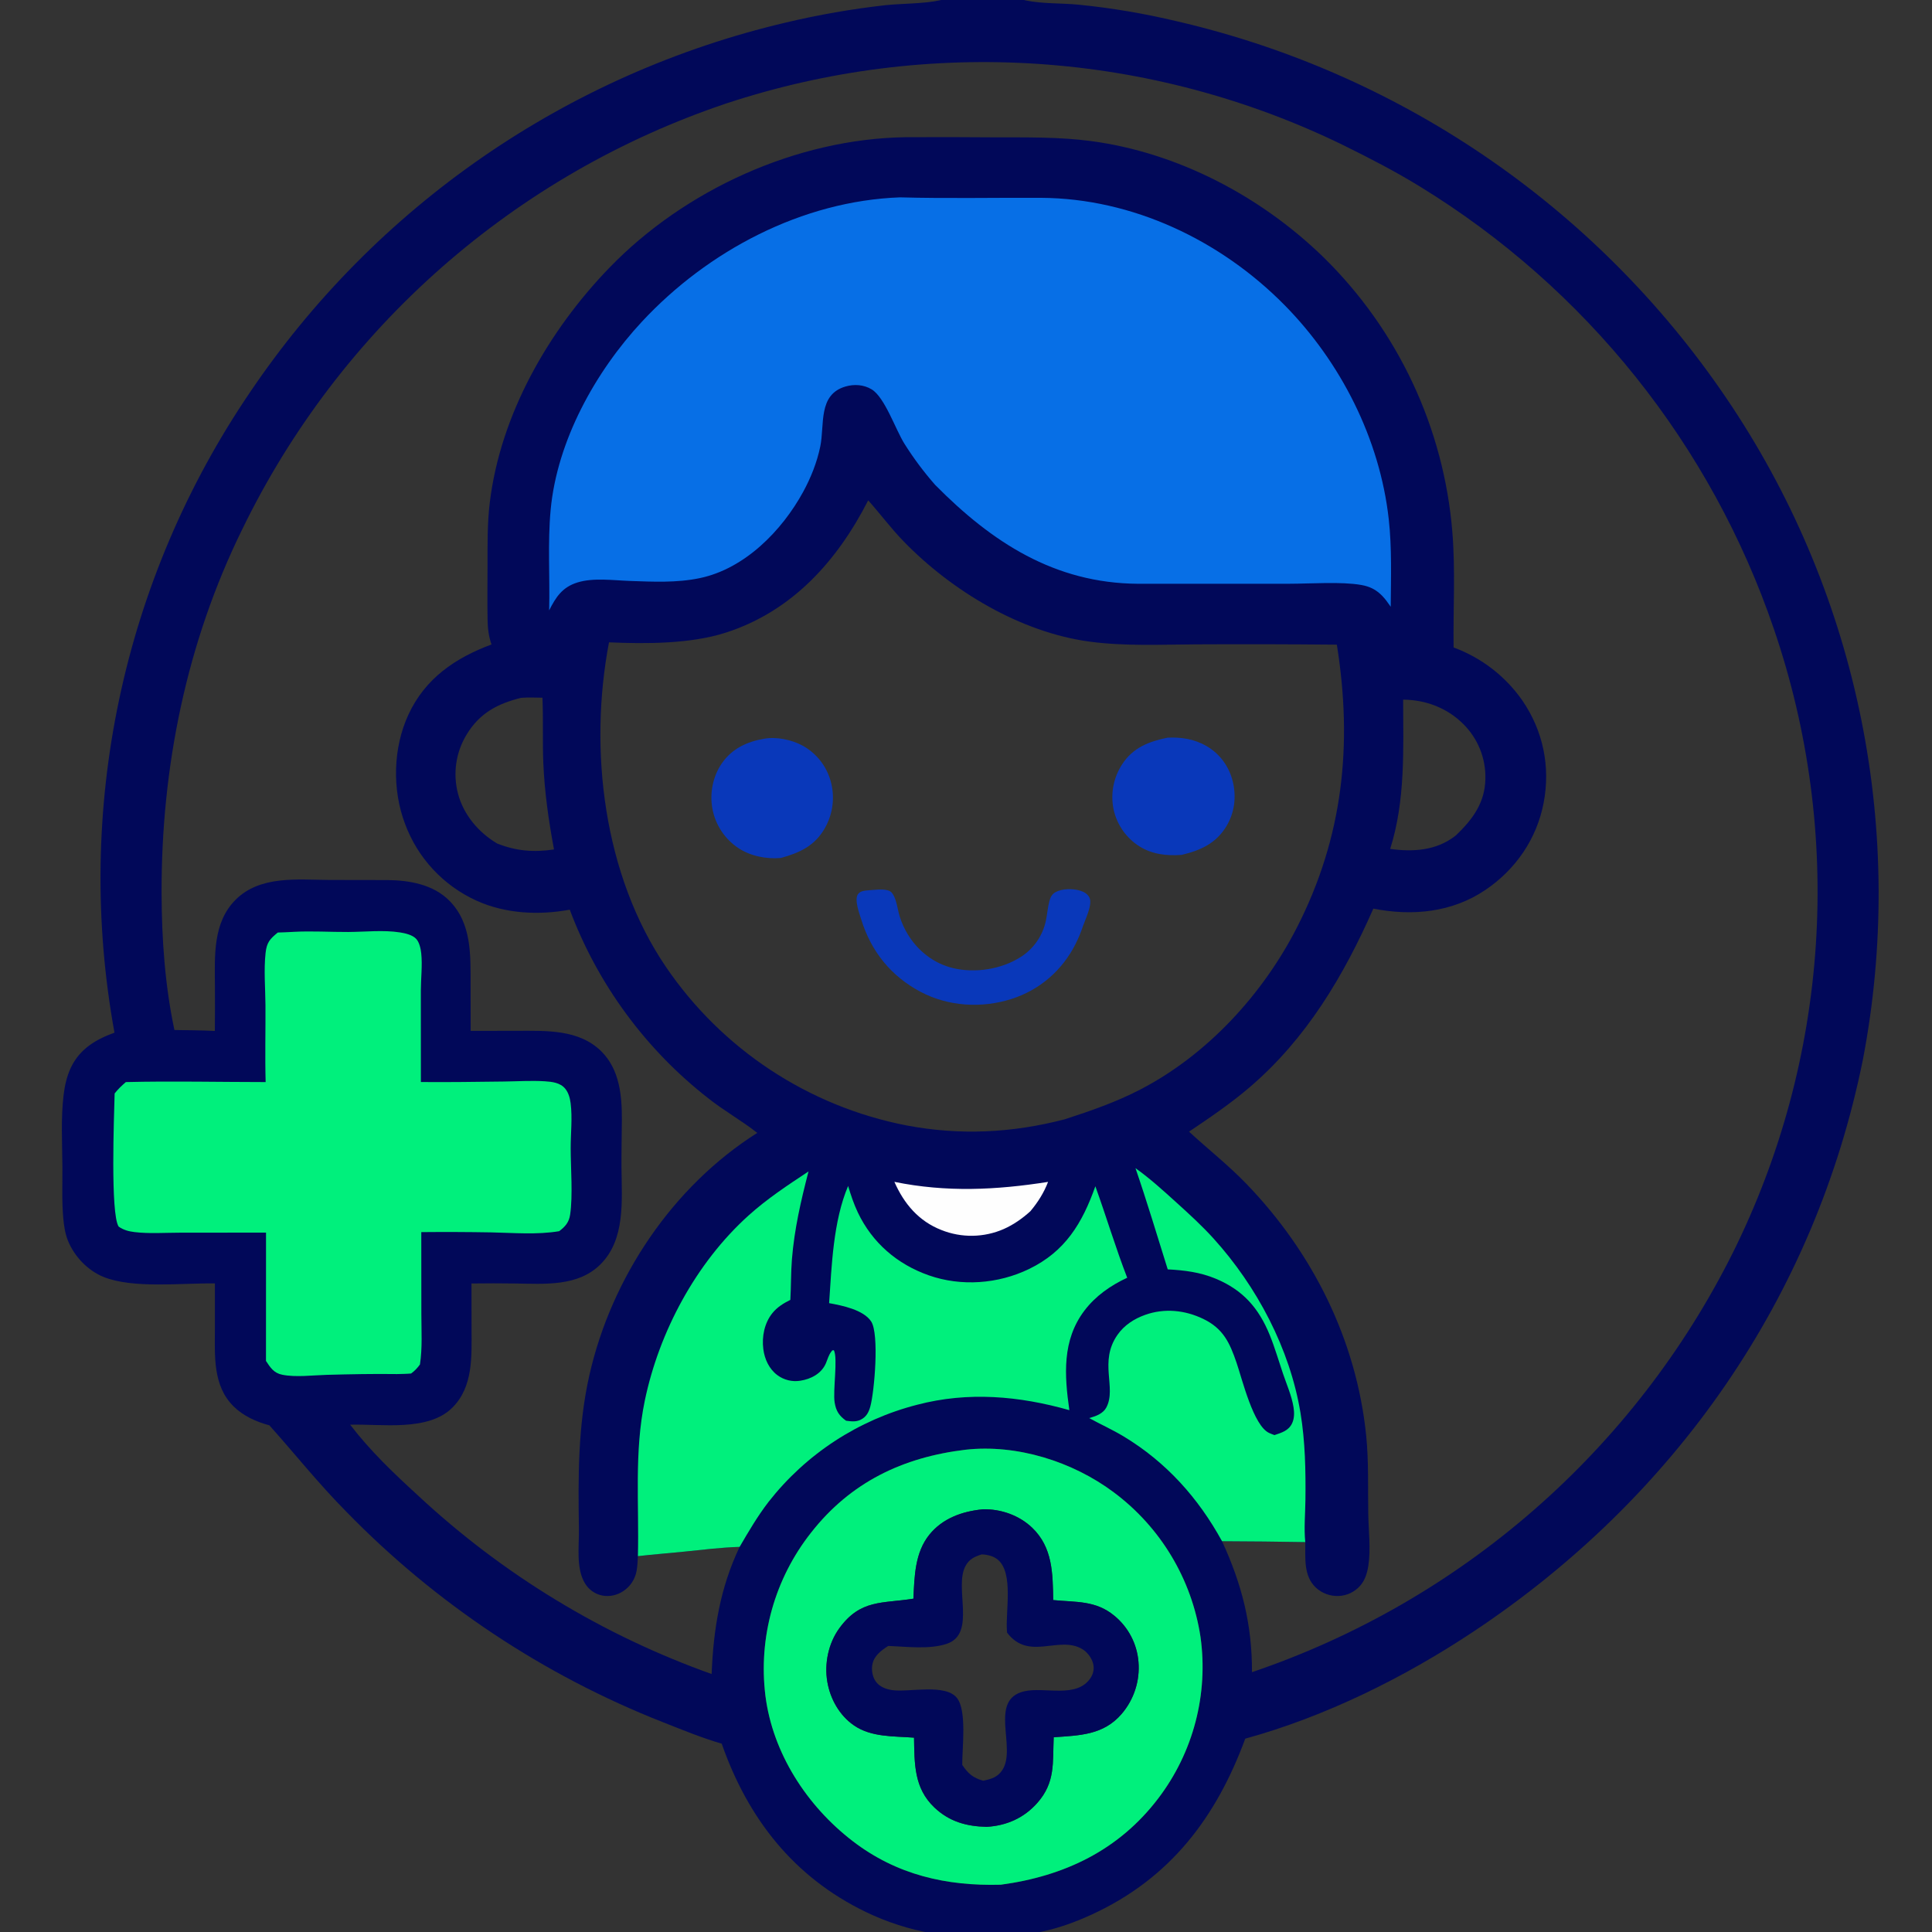 <svg xmlns="http://www.w3.org/2000/svg" xmlns:xlink="http://www.w3.org/1999/xlink" width="50" height="50"><rect width="100%" height="100%" fill="#333333" stroke="none"/><path fill="#010859" transform="scale(0.049 0.049)" d="M0 0L497.137 0L540.838 0L1024 0L1024 1024L530.366 1024L509.799 1024L0 1024L0 0ZM92.13 544.008C99.237 544.139 106.378 544.14 113.476 544.509Q113.593 532.535 113.514 520.56C113.423 504.803 112.365 487.287 124.437 475.212C137.386 462.259 157.207 464.648 173.947 464.763L204.51 464.813C216.177 464.92 228.781 467.086 237.324 475.706C249.215 487.704 248.518 504.402 248.549 520.064L248.581 544.472L273.002 544.433C288.445 544.426 305.825 543.549 317.661 555.346C327.262 564.914 328.534 578.772 328.445 591.628C328.386 600.059 328.182 608.473 328.248 616.907C328.382 634.093 330.426 654.718 316.973 667.95C305.115 679.614 287.491 678.098 272.209 677.893Q260.616 677.727 249.023 677.887L249.051 702.048C249.079 716.483 249.987 732.39 238.953 743.436C226.199 756.204 201.556 752.001 184.943 752.468C195.521 766.302 208.007 778.193 220.832 789.911Q225.009 793.803 229.284 797.587Q233.56 801.371 237.93 805.045Q242.3 808.719 246.762 812.28Q251.224 815.841 255.776 819.288Q260.327 822.734 264.965 826.064Q269.603 829.394 274.324 832.604Q279.045 835.814 283.847 838.903Q288.648 841.992 293.526 844.958Q298.405 847.924 303.357 850.764Q308.31 853.605 313.333 856.318Q318.356 859.032 323.447 861.616Q328.538 864.201 333.692 866.655Q338.847 869.109 344.063 871.431Q349.279 873.753 354.552 875.942Q359.825 878.13 365.152 880.184Q370.479 882.237 375.857 884.154C376.793 860.473 380.353 838.598 390.642 817.001C380.804 817.297 370.998 818.524 361.212 819.53C353.123 820.361 344.997 820.961 336.922 821.895C336.771 824.461 336.675 827.087 336.237 829.622Q336.095 830.431 335.872 831.222Q335.649 832.012 335.348 832.776Q335.046 833.541 334.669 834.27Q334.292 835 333.843 835.688Q333.395 836.376 332.879 837.015Q332.363 837.655 331.785 838.239Q331.207 838.823 330.574 839.345Q329.94 839.868 329.257 840.324C325.984 842.532 321.927 843.467 318.037 842.685Q317.344 842.546 316.668 842.336Q315.993 842.126 315.343 841.847Q314.692 841.569 314.074 841.226Q313.456 840.882 312.877 840.477Q312.297 840.071 311.762 839.609Q311.227 839.146 310.743 838.63Q310.259 838.115 309.83 837.553Q309.401 836.99 309.032 836.387C304.115 828.478 305.902 816.481 305.763 807.571C305.332 780.089 305.208 753.211 311.299 726.264C322.919 674.851 355.266 626.608 399.966 598.348C391.65 591.801 382.305 586.62 373.992 580.003Q370.912 577.597 367.917 575.087Q364.922 572.577 362.014 569.966Q359.107 567.355 356.29 564.646Q353.474 561.936 350.753 559.132Q348.031 556.328 345.407 553.432Q342.783 550.535 340.26 547.551Q337.737 544.567 335.318 541.497Q332.899 538.428 330.587 535.278Q328.274 532.128 326.071 528.9Q323.868 525.672 321.778 522.371Q319.687 519.069 317.71 515.698Q315.734 512.327 313.874 508.89Q312.014 505.453 310.273 501.954Q308.533 498.455 306.913 494.898Q305.293 491.342 303.797 487.732Q302.3 484.122 300.928 480.463C284.584 483.455 267.119 482.644 251.802 475.753Q250.177 475.02 248.59 474.206Q247.003 473.393 245.458 472.502Q243.914 471.612 242.415 470.645Q240.917 469.679 239.468 468.64Q238.019 467.601 236.623 466.491Q235.228 465.381 233.889 464.203Q232.55 463.026 231.271 461.783Q229.992 460.541 228.776 459.237Q227.56 457.932 226.411 456.569Q225.261 455.206 224.18 453.788Q223.1 452.37 222.091 450.9Q221.082 449.43 220.147 447.911Q219.212 446.393 218.353 444.83Q217.494 443.268 216.714 441.664Q215.934 440.061 215.234 438.421Q214.535 436.781 213.917 435.108C207.06 416.988 207.564 395.047 215.723 377.42C224.57 358.305 240.426 347.517 259.61 340.375C258.02 335.971 257.594 331.688 257.516 327.037C257.354 317.523 257.489 307.982 257.498 298.465C257.508 287.441 257.347 276.52 258.669 265.55C264.282 218.971 289.589 174.804 321.809 141.455C361.641 100.229 420.698 73.339 478.115 72.472Q501.731 72.342 525.347 72.543C542.266 72.584 559.321 72.276 576.132 74.495C622.081 80.56 666.008 103.735 699.05 135.895Q700.875 137.684 702.659 139.514Q704.444 141.344 706.188 143.213Q707.931 145.082 709.632 146.989Q711.333 148.897 712.992 150.841Q714.65 152.786 716.265 154.768Q717.88 156.749 719.45 158.766Q721.02 160.782 722.545 162.834Q724.069 164.885 725.548 166.969Q727.027 169.054 728.459 171.171Q729.891 173.288 731.275 175.437Q732.659 177.585 733.995 179.764Q735.332 181.943 736.619 184.151Q737.906 186.359 739.144 188.595Q740.382 190.831 741.569 193.094Q742.757 195.358 743.894 197.647Q745.031 199.936 746.117 202.25Q747.202 204.564 748.236 206.901Q749.27 209.238 750.251 211.598Q751.233 213.958 752.162 216.339Q753.09 218.721 753.966 221.122Q754.841 223.523 755.663 225.943Q756.484 228.364 757.252 230.801Q758.02 233.239 758.733 235.694Q759.446 238.148 760.104 240.618Q760.762 243.087 761.365 245.571Q761.968 248.055 762.516 250.551Q763.063 253.048 763.555 255.556Q764.047 258.064 764.483 260.583Q764.918 263.101 765.298 265.629Q765.678 268.156 766.001 270.692Q766.324 273.227 766.591 275.769Q766.857 278.311 767.067 280.858C768.738 301.059 767.458 321.684 767.731 341.962Q769.098 342.464 770.445 343.018Q771.792 343.573 773.117 344.178Q774.442 344.783 775.743 345.438Q777.044 346.093 778.319 346.797Q779.594 347.501 780.841 348.253Q782.088 349.005 783.306 349.805Q784.523 350.604 785.709 351.449Q786.896 352.294 788.049 353.184Q789.202 354.073 790.321 355.006Q791.439 355.939 792.521 356.914Q793.603 357.889 794.648 358.904Q795.692 359.919 796.697 360.974Q797.701 362.028 798.665 363.12Q799.629 364.212 800.551 365.34Q801.472 366.468 802.35 367.63Q803.228 368.792 804.061 369.987C815.041 386.031 818.941 404.929 815.292 424.022C811.652 443.071 800.515 459.248 784.496 470.062C766.858 481.969 745.865 483.951 725.35 479.9C709.655 515.468 690.03 548.528 660.172 574.121C650.033 582.811 639.062 590.255 628.001 597.694C638.055 606.966 648.775 615.393 658.3 625.259C693.336 661.549 716.435 707.788 721.554 758.153C722.974 772.126 722.402 785.962 722.67 799.962C722.836 808.69 724.025 818.225 722.725 826.829C722.149 830.643 721.036 834.448 718.474 837.427Q717.938 838.047 717.341 838.609Q716.744 839.17 716.093 839.668Q715.442 840.166 714.743 840.594Q714.044 841.022 713.305 841.377Q712.566 841.731 711.794 842.008Q711.023 842.285 710.227 842.482Q709.431 842.678 708.62 842.792Q707.808 842.906 706.989 842.936Q706.17 842.97 705.351 842.923Q704.532 842.876 703.722 842.749Q702.911 842.622 702.118 842.415Q701.324 842.209 700.554 841.926Q699.785 841.643 699.047 841.285Q698.308 840.928 697.609 840.499Q696.91 840.071 696.256 839.576Q695.602 839.081 695 838.524C688.331 832.258 689.528 822.765 689.398 814.47Q667.415 814.097 645.43 814.017C655.911 836.717 661.352 858.083 661.245 883.175Q666.362 881.44 671.435 879.581Q676.508 877.721 681.534 875.739Q686.56 873.756 691.536 871.651Q696.512 869.547 701.435 867.321Q706.359 865.096 711.226 862.751Q716.094 860.406 720.903 857.943Q725.712 855.481 730.459 852.901Q735.207 850.322 739.89 847.627Q744.573 844.932 749.189 842.124Q753.805 839.316 758.351 836.397Q762.897 833.477 767.37 830.447Q771.844 827.417 776.242 824.279Q780.64 821.141 784.961 817.897Q789.281 814.652 793.521 811.303Q797.761 807.954 801.918 804.503Q806.074 801.052 810.146 797.5Q814.217 793.948 818.201 790.298Q822.185 786.648 826.078 782.902Q829.972 779.156 833.772 775.316Q837.573 771.476 841.279 767.545Q844.985 763.613 848.594 759.593Q852.203 755.572 855.713 751.464Q859.223 747.356 862.632 743.164Q866.04 738.972 869.346 734.698Q872.651 730.424 875.851 726.071Q879.051 721.718 882.144 717.288Q885.237 712.858 888.221 708.353Q891.205 703.849 894.078 699.273Q896.951 694.698 899.711 690.053Q902.472 685.409 905.118 680.698Q907.765 675.988 910.296 671.214Q912.827 666.441 915.24 661.607Q917.595 656.864 919.833 652.064Q922.07 647.265 924.188 642.411Q926.306 637.557 928.304 632.653Q930.301 627.749 932.177 622.797Q934.053 617.844 935.806 612.847Q937.558 607.85 939.187 602.811Q940.816 597.773 942.32 592.695Q943.824 587.618 945.202 582.504Q946.58 577.391 947.832 572.246Q949.083 567.1 950.207 561.925Q951.331 556.75 952.326 551.549Q953.322 546.348 954.189 541.124Q955.056 535.9 955.793 530.656Q956.531 525.412 957.139 520.151Q957.746 514.891 958.224 509.617Q958.702 504.343 959.049 499.059Q959.396 493.774 959.613 488.483Q959.829 483.192 959.915 477.897Q960.001 472.602 959.956 467.307Q959.911 462.012 959.735 456.719Q959.56 451.426 959.253 446.14Q958.947 440.853 958.51 435.575Q958.073 430.298 957.505 425.033Q956.938 419.768 956.241 414.518Q955.544 409.269 954.717 404.038Q953.891 398.807 952.935 393.599Q951.98 388.39 950.896 383.207Q949.812 378.023 948.601 372.868Q947.389 367.713 946.05 362.589Q944.712 357.466 943.247 352.377Q941.782 347.288 940.192 342.237Q938.602 337.185 936.888 332.175Q935.349 327.659 933.712 323.178Q932.075 318.696 930.342 314.251Q928.609 309.806 926.78 305.4Q924.951 300.994 923.027 296.628Q921.103 292.262 919.085 287.939Q917.067 283.616 914.956 279.338Q912.845 275.059 910.642 270.827Q908.439 266.596 906.145 262.413Q903.85 258.23 901.466 254.097Q899.082 249.965 896.609 245.885Q894.136 241.805 891.575 237.78Q889.014 233.754 886.367 229.785Q883.719 225.816 880.987 221.906Q878.254 217.995 875.438 214.144Q872.621 210.293 869.722 206.504Q866.822 202.716 863.842 198.99Q860.861 195.265 857.801 191.605Q854.74 187.945 851.601 184.353Q848.462 180.76 845.246 177.236Q842.03 173.712 838.738 170.258Q835.447 166.805 832.081 163.423Q828.716 160.042 825.278 156.734Q821.84 153.426 818.331 150.193Q814.822 146.961 811.245 143.805Q807.667 140.649 804.021 137.571Q800.376 134.493 796.665 131.495Q792.954 128.496 789.179 125.579Q785.404 122.662 781.566 119.827Q777.729 116.992 773.831 114.241Q769.933 111.49 765.977 108.824Q762.02 106.158 758.007 103.578Q753.994 100.998 749.926 98.506C736.765 90.403 723.048 83.366 709.198 76.537Q704.5 74.249 699.749 72.075Q694.997 69.901 690.194 67.842Q685.392 65.784 680.541 63.841Q675.69 61.899 670.794 60.074Q665.897 58.249 660.958 56.543Q656.019 54.837 651.041 53.25Q646.062 51.664 641.047 50.198Q636.031 48.732 630.982 47.387Q625.933 46.042 620.853 44.819Q615.772 43.597 610.664 42.497Q605.556 41.397 600.422 40.421Q595.289 39.445 590.134 38.593Q584.979 37.74 579.804 37.013Q574.63 36.285 569.439 35.682Q564.249 35.08 559.045 34.603Q553.842 34.125 548.628 33.773Q543.415 33.422 538.195 33.196Q532.974 32.97 527.75 32.87Q522.526 32.77 517.3 32.796Q512.075 32.822 506.852 32.974Q501.629 33.126 496.411 33.404Q491.193 33.682 485.983 34.086Q480.774 34.489 475.575 35.018Q470.377 35.547 465.193 36.202Q460.008 36.856 454.841 37.635Q449.675 38.414 444.528 39.318Q439.381 40.221 434.258 41.249Q429.135 42.276 424.038 43.427Q418.941 44.577 413.873 45.85Q408.805 47.124 403.769 48.519Q398.734 49.914 393.733 51.43Q388.733 52.946 383.77 54.582Q378.589 56.32 373.454 58.186Q368.318 60.052 363.23 62.045Q358.142 64.038 353.106 66.157Q348.069 68.275 343.086 70.519Q338.104 72.762 333.178 75.129Q328.253 77.495 323.388 79.983Q318.523 82.471 313.721 85.079Q308.92 87.687 304.184 90.414Q299.449 93.14 294.783 95.984Q290.117 98.827 285.522 101.786Q280.928 104.744 276.409 107.816Q271.89 110.887 267.448 114.07Q263.007 117.253 258.646 120.545Q254.285 123.838 250.007 127.237Q245.729 130.637 241.537 134.142Q237.345 137.647 233.241 141.255Q229.137 144.863 225.124 148.571Q221.111 152.28 217.192 156.087Q213.272 159.895 209.448 163.798Q205.625 167.702 201.899 171.699Q198.173 175.696 194.548 179.785Q190.923 183.874 187.401 188.051Q183.878 192.228 180.461 196.492Q177.043 200.756 173.733 205.103Q170.422 209.45 167.22 213.878Q164.019 218.306 160.928 222.813Q157.838 227.319 154.86 231.9Q151.882 236.482 149.019 241.136Q146.156 245.791 143.41 250.514Q140.663 255.238 138.035 260.029Q135.407 264.82 132.898 269.674Q130.39 274.529 128.003 279.444C98.49 339.363 85.102 405.46 85.342 472.027C85.428 495.941 87.119 520.578 92.13 544.008ZM0 0L0 1024L509.799 1024C504.271 1022.17 498.143 1022.09 492.411 1021.12Q487.855 1020.33 483.364 1019.22Q478.874 1018.12 474.472 1016.7Q470.069 1015.29 465.776 1013.57Q461.482 1011.85 457.319 1009.84C419.153 991.44 394.955 960.329 381.183 920.937C370.736 917.931 360.159 913.541 350.042 909.568Q344.163 907.253 338.347 904.784Q332.531 902.315 326.782 899.692Q321.034 897.07 315.357 894.296Q309.68 891.522 304.078 888.599Q298.476 885.676 292.954 882.606Q287.432 879.536 281.992 876.321Q276.553 873.105 271.201 869.747Q265.849 866.389 260.587 862.891Q255.326 859.392 250.159 855.755Q244.992 852.119 239.923 848.347Q234.854 844.574 229.887 840.669Q224.92 836.765 220.057 832.73Q215.195 828.694 210.442 824.532Q205.688 820.37 201.046 816.083Q196.404 811.796 191.877 807.388Q187.351 802.98 182.942 798.454C168.498 783.895 155.912 768.062 142.287 752.809C135.323 750.909 128.55 747.919 123.354 742.781C112.318 731.868 113.471 716.062 113.509 701.777L113.512 677.864C96.424 677.551 70.465 680.771 54.774 674.456C46.316 671.053 39.158 663.538 35.816 655.096C34.351 651.394 33.767 647.267 33.412 643.324C32.599 634.292 33.026 625.162 32.959 616.101C32.865 603.602 32.096 590.802 33.586 578.372C34.172 573.48 35.283 568.432 37.4 563.956C42.099 554.025 50.511 549.026 60.463 545.411Q59.471 539.964 58.611 534.494Q57.752 529.024 57.026 523.535Q56.299 518.046 55.706 512.541Q55.114 507.036 54.654 501.518Q54.195 496 53.87 490.473Q53.545 484.946 53.355 479.412Q53.164 473.879 53.107 468.342Q53.051 462.806 53.129 457.269Q53.207 451.733 53.419 446.2Q53.632 440.667 53.979 435.141Q54.325 429.615 54.806 424.099Q55.287 418.583 55.901 413.081Q56.515 407.578 57.263 402.092Q58.011 396.606 58.892 391.139Q59.773 385.673 60.786 380.23Q61.799 374.786 62.944 369.369Q64.089 363.952 65.365 358.564Q66.641 353.176 68.048 347.821Q69.455 342.466 70.991 337.147Q72.527 331.827 74.192 326.546Q75.857 321.266 77.649 316.027Q79.442 310.788 81.361 305.595Q83.28 300.401 85.325 295.256Q87.37 290.11 89.539 285.016Q91.708 279.922 94 274.881Q96.292 269.841 98.705 264.858Q101.119 259.875 103.653 254.952Q106.187 250.029 108.84 245.169Q111.492 240.309 114.262 235.515Q117.032 230.72 119.918 225.995Q122.803 221.269 125.802 216.615Q128.802 211.961 131.913 207.381Q134.989 202.817 138.17 198.326Q141.352 193.834 144.638 189.419Q147.923 185.003 151.311 180.665Q154.699 176.327 158.187 172.07Q161.675 167.812 165.262 163.637Q168.848 159.462 172.531 155.372Q176.215 151.282 179.992 147.279Q183.77 143.276 187.64 139.363Q191.51 135.449 195.47 131.627Q199.43 127.805 203.479 124.076Q207.527 120.347 211.662 116.714Q215.796 113.081 220.014 109.545Q224.232 106.01 228.532 102.573Q232.831 99.137 237.21 95.802Q241.589 92.467 246.044 89.236Q250.499 86.004 255.029 82.877Q259.558 79.75 264.159 76.73Q268.761 73.71 273.431 70.797Q278.102 67.885 282.839 65.083Q287.576 62.281 292.378 59.59Q297.179 56.899 302.042 54.321Q306.905 51.743 311.826 49.28Q316.748 46.816 321.726 44.468Q326.704 42.12 331.735 39.888Q336.767 37.657 341.849 35.544Q346.931 33.431 352.061 31.436Q357.191 29.442 362.366 27.569Q367.541 25.695 372.759 23.943Q377.977 22.19 383.234 20.56Q388.491 18.93 393.784 17.423Q399.078 15.916 404.405 14.534Q409.733 13.151 415.091 11.893Q440.976 5.752 467.411 2.768C476.819 1.767 486.908 2.09 496.15 0.21L497.137 0L0 0ZM540.838 0C541.17 0.079 541.5 0.164 541.832 0.238C549.8 2.01 561.008 1.624 569.449 2.454C587.234 4.204 604.439 7.158 621.829 11.292Q627.395 12.583 632.928 14.005Q638.462 15.427 643.96 16.98Q649.458 18.533 654.918 20.216Q660.378 21.899 665.797 23.711Q671.215 25.523 676.589 27.463Q681.963 29.403 687.289 31.469Q692.616 33.536 697.892 35.729Q703.168 37.921 708.39 40.238Q713.613 42.556 718.779 44.996Q723.945 47.436 729.051 49.998Q734.158 52.56 739.203 55.242Q744.247 57.925 749.227 60.726Q754.206 63.528 759.118 66.446Q764.029 69.365 768.87 72.399Q773.712 75.433 778.479 78.582Q783.247 81.73 787.939 84.99Q792.631 88.25 797.244 91.621Q801.857 94.992 806.389 98.471Q810.921 101.95 815.369 105.536Q819.817 109.121 824.179 112.812Q828.541 116.502 832.814 120.294Q837.087 124.087 841.269 127.98Q845.451 131.872 849.539 135.863Q853.628 139.854 857.62 143.941Q861.613 148.027 865.508 152.208Q869.402 156.388 873.197 160.659Q876.991 164.931 880.683 169.291Q884.375 173.651 887.963 178.098Q891.551 182.544 895.032 187.074Q898.513 191.605 901.886 196.216Q905.259 200.828 908.521 205.518Q911.784 210.209 914.934 214.975Q918.037 219.669 921.025 224.436Q924.013 229.203 926.886 234.042Q929.758 238.88 932.513 243.785Q935.268 248.691 937.903 253.662Q940.539 258.633 943.054 263.667Q945.569 268.7 947.961 273.792Q950.354 278.885 952.623 284.033Q954.892 289.182 957.036 294.384Q959.18 299.586 961.198 304.838Q963.216 310.09 965.107 315.389Q966.998 320.689 968.76 326.032Q970.522 331.375 972.155 336.76Q973.788 342.144 975.29 347.566Q976.792 352.989 978.163 358.446Q979.534 363.902 980.773 369.391Q982.012 374.879 983.118 380.396Q984.224 385.913 985.197 391.454Q986.17 396.996 987.008 402.56Q987.847 408.123 988.551 413.706Q989.255 419.288 989.824 424.885Q990.394 430.483 990.828 436.093Q991.262 441.703 991.56 447.321Q991.858 452.94 992.021 458.564Q992.184 464.188 992.211 469.814Q992.238 475.441 992.129 481.066Q992.02 486.692 991.776 492.313Q991.531 497.934 991.151 503.548Q990.771 509.161 990.255 514.764Q989.74 520.367 989.089 525.956Q988.439 531.544 987.654 537.116Q986.868 542.687 985.949 548.238Q985.029 553.789 983.976 559.316C958.717 685.11 884.776 790.946 778.222 861.749C741.744 885.988 700.046 906.649 657.698 918.291C642.348 959.907 618.136 991.979 576.978 1011.02C568.56 1014.92 559.404 1018.31 550.327 1020.2C543.683 1021.59 536.907 1022.14 530.366 1024L1024 1024L1024 0L540.838 0ZM458.546 264.259C442.245 296.21 418.451 322.814 383.363 334.124C364.781 340.114 341.152 340.12 321.654 339.254C310.836 395.994 318.74 462.071 351.646 510.572Q353.018 512.591 354.438 514.576Q355.859 516.561 357.328 518.511Q358.797 520.46 360.313 522.373Q361.829 524.286 363.391 526.162Q364.953 528.038 366.561 529.874Q368.168 531.711 369.821 533.508Q371.473 535.305 373.168 537.061Q374.863 538.817 376.601 540.532Q378.339 542.246 380.118 543.917Q381.898 545.588 383.717 547.215Q385.537 548.842 387.395 550.425Q389.254 552.007 391.151 553.543Q393.048 555.08 394.982 556.569Q396.915 558.059 398.885 559.5Q400.855 560.942 402.859 562.336Q404.863 563.729 406.901 565.073Q408.939 566.417 411.009 567.71Q413.079 569.004 415.18 570.247Q417.281 571.489 419.411 572.68Q421.542 573.871 423.701 575.01Q425.86 576.149 428.047 577.234Q430.233 578.32 432.445 579.351Q434.658 580.383 436.894 581.361Q439.131 582.338 441.391 583.26Q443.651 584.183 445.933 585.05Q448.215 585.917 450.517 586.728Q452.819 587.539 455.141 588.293Q457.462 589.048 459.802 589.745Q462.141 590.443 464.496 591.083Q466.852 591.723 469.222 592.305Q471.593 592.888 473.977 593.412Q476.361 593.936 478.757 594.402C507.15 599.762 534.359 598.422 562.243 591.201C575.991 586.771 589.471 582.084 602.32 575.417C637.689 557.065 666.97 525.133 684.996 489.855C709.431 442.035 714.498 393.116 706.072 340.488Q668.963 340.131 631.854 340.323C613.11 340.419 594.111 341.381 575.48 338.879C539.009 333.981 502.726 312.124 477.333 286.004C470.632 279.112 464.924 271.421 458.546 264.259ZM509.964 765.688C476.81 769.669 449.211 782.852 428.316 809.565Q427.429 810.689 426.57 811.835Q425.711 812.98 424.88 814.147Q424.05 815.314 423.249 816.5Q422.447 817.687 421.675 818.893Q420.903 820.099 420.162 821.324Q419.42 822.549 418.708 823.792Q417.997 825.034 417.316 826.294Q416.636 827.554 415.987 828.831Q415.338 830.107 414.72 831.399Q414.103 832.691 413.518 833.998Q412.932 835.305 412.379 836.626Q411.826 837.947 411.306 839.281Q410.786 840.615 410.299 841.961Q409.812 843.308 409.359 844.666Q408.905 846.024 408.485 847.393Q408.065 848.762 407.679 850.141Q407.293 851.52 406.942 852.908Q406.59 854.297 406.272 855.693Q405.955 857.089 405.672 858.493Q405.389 859.897 405.141 861.307Q404.893 862.717 404.68 864.133Q404.467 865.549 404.289 866.97Q404.11 868.391 403.967 869.816Q403.824 871.241 403.717 872.668Q403.609 874.096 403.536 875.526Q403.464 876.957 403.427 878.388Q403.39 879.82 403.388 881.251Q403.386 882.683 403.42 884.115Q403.453 885.547 403.522 886.977Q403.591 888.407 403.695 889.835Q403.799 891.263 403.939 892.689Q404.078 894.114 404.253 895.535C408.1 926.046 426.223 953.853 450.361 972.402C473.575 990.24 499.828 996.223 528.619 995.429C562.16 990.906 590.962 977.21 611.773 949.795Q612.628 948.67 613.455 947.525Q614.282 946.379 615.081 945.214Q615.88 944.048 616.65 942.864Q617.419 941.679 618.16 940.475Q618.9 939.272 619.61 938.051Q620.321 936.829 621.001 935.591Q621.681 934.352 622.33 933.098Q622.979 931.843 623.598 930.572Q624.216 929.302 624.803 928.017Q625.39 926.731 625.944 925.432Q626.499 924.133 627.022 922.82Q627.545 921.507 628.035 920.182Q628.525 918.857 628.983 917.52Q629.44 916.183 629.864 914.836Q630.289 913.488 630.68 912.13Q631.071 910.773 631.428 909.406Q631.785 908.039 632.109 906.663Q632.432 905.288 632.722 903.905Q633.012 902.522 633.267 901.133Q633.523 899.743 633.744 898.348Q633.965 896.952 634.152 895.552Q634.338 894.151 634.49 892.747Q634.642 891.342 634.76 889.934Q634.877 888.526 634.96 887.115Q635.043 885.705 635.091 884.293Q635.138 882.881 635.152 881.468Q635.165 880.055 635.143 878.642Q635.121 877.23 635.065 875.818Q635.008 874.406 634.917 872.996Q634.826 871.586 634.7 870.179Q634.574 868.772 634.413 867.368Q634.252 865.964 634.057 864.565Q633.843 863.152 633.595 861.746Q633.347 860.339 633.065 858.938Q632.783 857.538 632.466 856.145Q632.15 854.752 631.799 853.367Q631.449 851.982 631.065 850.606Q630.681 849.229 630.264 847.863Q629.846 846.497 629.396 845.141Q628.945 843.786 628.461 842.441Q627.978 841.097 627.461 839.765Q626.945 838.433 626.396 837.114Q625.848 835.795 625.267 834.49Q624.687 833.184 624.074 831.894Q623.462 830.603 622.818 829.327Q622.175 828.052 621.5 826.793Q620.826 825.533 620.12 824.291Q619.415 823.048 618.68 821.823Q617.945 820.599 617.18 819.392Q616.415 818.185 615.621 816.998Q614.827 815.81 614.004 814.642Q613.182 813.474 612.331 812.327Q611.479 811.179 610.601 810.053Q609.722 808.927 608.816 807.822Q607.91 806.718 606.977 805.635Q606.045 804.553 605.086 803.494Q604.127 802.435 603.143 801.4Q602.158 800.365 601.149 799.354Q600.139 798.343 599.106 797.356Q598.072 796.37 597.015 795.41Q595.957 794.449 594.877 793.515Q593.796 792.58 592.693 791.672Q591.59 790.764 590.465 789.884Q589.34 789.003 588.194 788.15C566.488 771.918 537.088 762.664 509.964 765.688ZM286.502 368.496C282.769 368.465 278.93 368.255 275.212 368.57C262.718 371.659 253.253 376.685 246.417 388.028Q245.895 388.886 245.416 389.77Q244.938 390.653 244.504 391.56Q244.07 392.466 243.682 393.393Q243.294 394.32 242.953 395.265Q242.612 396.21 242.318 397.171Q242.025 398.132 241.78 399.106Q241.534 400.081 241.338 401.066Q241.142 402.052 240.996 403.046Q240.849 404.04 240.752 405.04Q240.655 406.04 240.609 407.044Q240.562 408.047 240.566 409.052Q240.569 410.057 240.623 411.06Q240.677 412.064 240.781 413.063Q240.884 414.062 241.038 415.055Q241.192 416.048 241.395 417.032Q241.598 418.016 241.85 418.989C244.727 430.207 252.737 439.727 262.633 445.531C272.706 449.515 281.912 450.249 292.604 448.653C289.791 433.561 287.6 418.328 286.961 402.976C286.483 391.489 286.983 380 286.502 368.496ZM741.083 369.527C741.161 395.836 742.318 422.938 734.237 448.349C746.196 450.074 758.583 449.251 768.489 441.581C768.675 441.437 768.857 441.289 769.041 441.143C777.835 432.689 784.337 423.955 784.524 411.266Q784.546 410.266 784.517 409.266Q784.489 408.267 784.409 407.27Q784.33 406.273 784.2 405.281Q784.07 404.289 783.89 403.305Q783.71 402.321 783.48 401.348Q783.25 400.375 782.971 399.414Q782.692 398.454 782.365 397.509Q782.038 396.564 781.663 395.636Q781.288 394.709 780.866 393.802Q780.445 392.895 779.978 392.011Q779.511 391.126 778.999 390.267Q778.488 389.407 777.934 388.574Q777.38 387.742 776.784 386.939Q776.188 386.135 775.552 385.363Q774.916 384.591 774.242 383.852Q773.568 383.114 772.857 382.41C764.376 373.913 752.998 369.603 741.083 369.527Z"></path><path fill="#FEFEFE" transform="scale(0.049 0.049)" d="M472.382 624.209C499.812 629.808 526.107 628.553 553.548 624.23C551.351 629.982 548.158 634.997 544.223 639.706C540.017 643.527 535.357 646.808 530.152 649.123Q529.183 649.546 528.195 649.921Q527.207 650.296 526.201 650.621Q525.196 650.946 524.175 651.222Q523.155 651.497 522.122 651.721Q521.089 651.946 520.047 652.119Q519.004 652.292 517.954 652.413Q516.904 652.535 515.85 652.604Q514.795 652.673 513.738 652.69Q512.681 652.707 511.625 652.672Q510.569 652.637 509.515 652.549Q508.462 652.462 507.414 652.322Q506.367 652.183 505.327 651.992Q504.288 651.8 503.259 651.558Q502.23 651.316 501.215 651.023Q500.199 650.73 499.199 650.388Q498.2 650.045 497.218 649.653C485.217 644.974 477.45 635.747 472.382 624.209Z"></path><path fill="#00F07C" transform="scale(0.049 0.049)" d="M599.716 616.972C607.457 622.498 614.373 628.813 621.409 635.186C628.133 641.276 634.822 647.373 640.918 654.105C663.873 679.46 681.282 712.357 686.874 746.256C689.37 761.387 689.65 776.808 689.477 792.107C689.396 799.364 688.647 807.27 689.398 814.47Q667.415 814.097 645.43 814.017C632.867 791.101 615.903 772.207 593.441 758.647C587.545 755.088 581.285 752.291 575.264 748.981L575.873 748.811C579.087 747.887 582.683 746.495 584.34 743.349C589.838 732.912 580.242 719.277 590.215 705.011C593.789 699.898 599.017 696.533 604.814 694.465C615.041 690.815 625.865 691.939 635.543 696.611C646.09 701.702 649.493 709.215 653.103 719.758C656.145 728.642 661.991 752.987 670.306 756.835C671.223 757.259 672.174 757.611 673.121 757.96C676.911 756.696 680.614 755.641 682.447 751.711C683.682 749.061 683.639 746.001 683.181 743.172C682.219 737.215 679.585 731.268 677.644 725.548C675.337 718.751 673.342 711.793 670.638 705.139C664.854 690.906 656.476 681.346 642.123 675.368C633.848 671.922 625.621 670.901 616.753 670.433C611.156 652.581 605.796 634.673 599.716 616.972Z"></path><path fill="#00F07C" transform="scale(0.049 0.049)" d="M336.922 821.895C337.607 794.347 334.886 767.032 340.555 739.765C348.118 703.385 367.605 667.017 395.277 642.042C405.11 633.168 416.007 625.991 427.026 618.705C423.017 634.205 419.555 649.083 418.266 665.094C417.691 672.235 417.85 679.395 417.432 686.546C413.844 688.317 410.504 690.379 407.961 693.525C403.729 698.76 402.311 705.94 403.15 712.521C403.828 717.837 406.195 723.035 410.574 726.295Q411.215 726.771 411.9 727.181Q412.586 727.59 413.308 727.93Q414.031 728.269 414.784 728.535Q415.536 728.802 416.312 728.991Q417.087 729.181 417.878 729.293Q418.668 729.405 419.466 729.438Q420.264 729.47 421.061 729.424Q421.858 729.377 422.646 729.251C428.38 728.391 433.944 725.428 436.242 719.954C437.068 717.988 437.658 715.702 438.974 714.009C439.729 713.038 439.31 713.283 440.408 713.128C442.625 717.253 439.826 734.568 440.826 740.725C441.559 745.243 443.183 747.747 446.858 750.37C449.527 750.728 452.169 751.092 454.661 749.804C457.613 748.278 458.83 745.92 459.677 742.835C461.827 735.005 464.459 704.557 460.114 697.943C456.039 691.742 444.693 689.499 437.906 688.268C439.272 668.326 440.066 644.989 447.943 626.367C449.376 631.171 450.91 635.815 453.063 640.35C460.674 656.375 473.869 667.732 490.577 673.591C507.697 679.595 527.124 678.131 543.418 670.277C562.644 661.01 571.637 645.991 578.525 626.544C584.309 642.566 589.191 658.972 595.348 674.855C586.603 678.912 578.645 684.451 572.772 692.187C560.882 707.847 562.172 726.366 564.792 744.795C538.32 737.279 511.31 734.871 484.395 741.943Q481.505 742.684 478.649 743.542Q475.792 744.401 472.972 745.376Q470.153 746.35 467.376 747.44Q464.599 748.53 461.869 749.732Q459.139 750.934 456.461 752.248Q453.782 753.561 451.16 754.983Q448.538 756.405 445.976 757.933Q443.414 759.461 440.917 761.093Q438.419 762.725 435.991 764.458Q433.563 766.19 431.208 768.021Q428.853 769.852 426.575 771.778Q424.297 773.704 422.099 775.721Q419.902 777.739 417.789 779.845Q415.676 781.951 413.652 784.141Q411.627 786.332 409.694 788.604Q407.761 790.876 405.922 793.225C400.13 800.751 395.413 808.815 390.642 817.001C380.804 817.297 370.998 818.524 361.212 819.53C353.123 820.361 344.997 820.961 336.922 821.895Z"></path><path fill="#00F07C" transform="scale(0.049 0.049)" d="M154.307 492.213L155.08 492.167C164.643 491.642 174.368 492.28 183.951 492.235C192.774 492.194 202.539 491.093 211.226 492.46C213.936 492.886 217.954 493.775 219.873 495.94C221.545 497.827 222.223 501.111 222.48 503.534C223.149 509.856 222.293 516.775 222.272 523.17L222.296 571.483C236.811 571.623 251.401 571.387 265.92 571.223C273.134 571.141 280.559 570.638 287.755 571.091C291.572 571.332 295.9 571.831 298.491 574.961C300.263 577.1 301.033 579.942 301.38 582.647C302.381 590.436 301.402 598.622 301.413 606.467C301.426 616.981 302.611 631.506 301.119 641.535C300.515 645.596 298.539 647.847 295.333 650.266C283.639 652.235 271.153 651.131 259.336 650.895Q240.922 650.58 222.506 650.756L222.544 693.863C222.547 702.637 223.152 711.986 221.798 720.668C220.375 722.622 219.081 723.979 217.133 725.434C214.644 725.665 212.123 725.664 209.625 725.732C197.321 725.558 184.894 725.818 172.594 726.142C165.216 726.337 156.253 727.536 149.044 726.079C144.598 725.18 142.805 722.31 140.481 718.795L140.506 651.015L94.898 651.057C87.081 651.061 78.786 651.671 71.038 650.738C67.986 650.37 65.184 649.636 62.665 647.837C58.247 641.062 60.251 589.375 60.548 577.525C62.345 575.215 64.272 573.417 66.475 571.511C91.037 570.916 115.725 571.498 140.303 571.51C139.916 558.009 140.294 544.437 140.205 530.926C140.144 521.836 139.287 512.35 140.267 503.315C140.868 497.77 142.549 495.913 146.727 492.523C149.252 492.48 151.783 492.323 154.307 492.213Z"></path><path fill="#00F07C" transform="scale(0.049 0.049)" d="M509.964 765.688C537.088 762.664 566.488 771.918 588.194 788.15Q589.34 789.003 590.465 789.884Q591.59 790.764 592.693 791.672Q593.796 792.58 594.877 793.515Q595.957 794.449 597.015 795.41Q598.072 796.37 599.106 797.356Q600.139 798.342 601.149 799.353Q602.158 800.365 603.143 801.4Q604.127 802.435 605.086 803.494Q606.045 804.553 606.977 805.635Q607.91 806.718 608.816 807.822Q609.722 808.927 610.601 810.053Q611.479 811.179 612.331 812.327Q613.182 813.474 614.004 814.642Q614.827 815.81 615.621 816.998Q616.415 818.185 617.18 819.392Q617.945 820.599 618.68 821.823Q619.415 823.048 620.12 824.291Q620.826 825.533 621.5 826.793Q622.175 828.052 622.818 829.327Q623.462 830.603 624.074 831.894Q624.687 833.184 625.267 834.49Q625.848 835.795 626.396 837.114Q626.945 838.433 627.461 839.765Q627.978 841.097 628.461 842.441Q628.945 843.786 629.396 845.141Q629.846 846.497 630.264 847.863Q630.681 849.229 631.065 850.606Q631.449 851.982 631.799 853.367Q632.15 854.752 632.466 856.145Q632.783 857.538 633.065 858.938Q633.347 860.339 633.595 861.746Q633.843 863.152 634.057 864.565Q634.252 865.964 634.413 867.368Q634.574 868.772 634.7 870.179Q634.826 871.586 634.917 872.996Q635.008 874.406 635.065 875.818Q635.121 877.23 635.143 878.642Q635.165 880.055 635.152 881.468Q635.138 882.881 635.091 884.293Q635.043 885.705 634.96 887.115Q634.877 888.526 634.76 889.934Q634.642 891.342 634.49 892.747Q634.338 894.151 634.151 895.552Q633.965 896.952 633.744 898.348Q633.523 899.743 633.267 901.133Q633.012 902.522 632.722 903.905Q632.432 905.288 632.109 906.663Q631.785 908.039 631.428 909.406Q631.07 910.773 630.679 912.13Q630.289 913.488 629.864 914.836Q629.44 916.183 628.983 917.52Q628.525 918.857 628.035 920.182Q627.545 921.507 627.022 922.82Q626.499 924.133 625.944 925.432Q625.39 926.731 624.803 928.017Q624.216 929.302 623.598 930.572Q622.979 931.843 622.33 933.098Q621.681 934.352 621.001 935.591Q620.321 936.829 619.61 938.051Q618.9 939.272 618.16 940.475Q617.419 941.679 616.65 942.864Q615.88 944.048 615.081 945.214Q614.282 946.379 613.455 947.525Q612.628 948.67 611.773 949.795C590.962 977.21 562.16 990.906 528.619 995.429C499.828 996.223 473.575 990.24 450.361 972.402C426.223 953.853 408.1 926.046 404.253 895.535Q404.078 894.114 403.939 892.689Q403.799 891.263 403.695 889.835Q403.591 888.407 403.522 886.977Q403.453 885.547 403.42 884.115Q403.386 882.683 403.388 881.251Q403.39 879.82 403.427 878.388Q403.464 876.957 403.536 875.526Q403.609 874.096 403.717 872.668Q403.824 871.24 403.967 869.816Q404.11 868.391 404.289 866.97Q404.467 865.549 404.68 864.133Q404.893 862.717 405.141 861.307Q405.389 859.897 405.672 858.493Q405.955 857.089 406.272 855.693Q406.59 854.297 406.942 852.908Q407.293 851.52 407.679 850.141Q408.065 848.762 408.485 847.393Q408.905 846.024 409.359 844.666Q409.812 843.308 410.299 841.961Q410.786 840.615 411.306 839.281Q411.826 837.946 412.379 836.626Q412.932 835.305 413.518 833.998Q414.103 832.691 414.72 831.399Q415.338 830.107 415.987 828.831Q416.636 827.554 417.316 826.294Q417.997 825.034 418.708 823.792Q419.42 822.549 420.162 821.324Q420.903 820.099 421.675 818.893Q422.447 817.687 423.249 816.5Q424.05 815.314 424.88 814.147Q425.711 812.98 426.57 811.835Q427.429 810.689 428.316 809.565C449.211 782.852 476.81 769.669 509.964 765.688ZM518.773 797.19C508.102 798.27 497.821 801.942 490.885 810.515C483.183 820.035 482.959 832.661 482.434 844.358C465.943 847.002 454.529 844.56 443.304 859.976C437.535 867.898 435.317 878.62 436.956 888.24C438.5 897.308 443.34 905.983 450.994 911.27C460.201 917.631 472.04 916.933 482.755 917.761C483.007 931.539 482.705 944.381 493.493 954.634C501.371 962.12 510.471 964.642 521.123 964.86C531.635 964.275 540.888 960.145 547.885 952.214C557.485 941.333 555.944 931.046 556.522 917.553C570.173 916.567 582.781 916.449 592.4 905.235Q593.004 904.531 593.572 903.798Q594.14 903.065 594.671 902.305Q595.202 901.545 595.695 900.76Q596.188 899.974 596.642 899.165Q597.095 898.357 597.508 897.526Q597.921 896.696 598.292 895.846Q598.664 894.996 598.993 894.129Q599.321 893.262 599.607 892.38Q599.892 891.498 600.134 890.602Q600.375 889.707 600.572 888.801Q600.769 887.895 600.921 886.98Q601.073 886.065 601.18 885.144Q601.286 884.223 601.347 883.297Q601.407 882.372 601.422 881.445Q601.437 880.518 601.406 879.591Q601.375 878.664 601.298 877.74Q601.228 876.86 601.114 875.984Q601 875.109 600.842 874.24Q600.684 873.372 600.482 872.512Q600.281 871.653 600.037 870.805Q599.792 869.956 599.506 869.121Q599.219 868.286 598.891 867.467Q598.562 866.647 598.193 865.845Q597.824 865.043 597.415 864.261Q597.006 863.478 596.559 862.717Q596.111 861.957 595.626 861.219Q595.14 860.482 594.618 859.77Q594.097 859.057 593.54 858.372Q592.983 857.688 592.392 857.031Q591.801 856.375 591.178 855.75Q590.556 855.124 589.902 854.53Q589.249 853.937 588.566 853.377C578.678 845.161 568.189 846.297 556.267 845.097C556.024 831.051 556.002 817.268 545.137 806.875C538.258 800.294 528.532 796.907 519.085 797.154C518.98 797.157 518.877 797.178 518.773 797.19Z"></path><path fill="#010859" transform="scale(0.049 0.049)" d="M518.773 797.19C518.877 797.178 518.98 797.157 519.085 797.154C528.532 796.907 538.258 800.294 545.137 806.875C556.002 817.268 556.024 831.051 556.267 845.097C568.189 846.297 578.678 845.161 588.566 853.377Q589.249 853.937 589.902 854.53Q590.556 855.124 591.178 855.75Q591.801 856.375 592.392 857.031Q592.983 857.688 593.54 858.372Q594.097 859.057 594.618 859.77Q595.14 860.482 595.626 861.219Q596.111 861.957 596.559 862.717Q597.006 863.478 597.415 864.261Q597.824 865.043 598.193 865.845Q598.562 866.647 598.891 867.467Q599.219 868.286 599.506 869.121Q599.792 869.956 600.037 870.805Q600.281 871.653 600.482 872.512Q600.684 873.372 600.842 874.24Q601 875.109 601.114 875.984Q601.228 876.86 601.298 877.74Q601.375 878.664 601.406 879.591Q601.437 880.518 601.422 881.445Q601.407 882.372 601.347 883.297Q601.286 884.223 601.18 885.144Q601.073 886.065 600.921 886.98Q600.769 887.895 600.572 888.801Q600.375 889.707 600.134 890.602Q599.892 891.498 599.607 892.38Q599.321 893.262 598.993 894.129Q598.664 894.996 598.292 895.846Q597.921 896.696 597.508 897.526Q597.095 898.357 596.642 899.165Q596.188 899.974 595.695 900.76Q595.202 901.545 594.671 902.305Q594.14 903.065 593.572 903.798Q593.004 904.531 592.4 905.235C582.781 916.449 570.173 916.567 556.522 917.553C555.944 931.046 557.485 941.333 547.885 952.214C540.888 960.145 531.635 964.275 521.123 964.86C510.471 964.642 501.371 962.12 493.493 954.634C482.705 944.381 483.007 931.539 482.755 917.761C472.04 916.933 460.201 917.631 450.994 911.27C443.34 905.983 438.5 897.308 436.956 888.24C435.317 878.62 437.535 867.898 443.304 859.976C454.529 844.56 465.943 847.002 482.434 844.358C482.959 832.661 483.183 820.035 490.885 810.515C497.821 801.942 508.102 798.27 518.773 797.19ZM518.474 820.978C514.686 822.192 511.92 823.439 509.936 827.104C503.747 838.539 515.801 862.833 500.14 868.158C490.868 871.31 478.841 869.666 469.117 869.332C465.433 871.717 461.715 874.409 460.773 878.997C460.178 881.897 460.77 885.515 462.458 887.971C464.476 890.906 467.948 892.196 471.354 892.672C480.153 893.9 499.472 889.022 505.511 896.911C510.734 903.734 508.144 923.465 508.216 932.137C511.306 936.717 513.831 938.992 519.291 940.505C523.535 939.613 526.938 938.686 529.449 934.787C537.061 922.97 521.973 897.757 540.933 893.289C551.735 890.744 568.662 897.271 575.974 886.261C577.389 884.132 577.975 881.562 577.436 879.045C576.754 875.861 574.402 872.642 571.605 870.982C559.184 863.61 543.456 877.464 531.918 862.343L531.843 861.541C530.95 851.357 535.472 830.957 527.07 823.815C524.701 821.801 521.518 821.091 518.474 820.978Z"></path><path fill="#076FE6" transform="scale(0.049 0.049)" d="M475.338 104.237C500.129 104.909 524.992 104.365 549.793 104.488C598.164 104.726 644.648 126.914 678.344 161.035C708.13 191.197 728.762 231.872 733.476 274.148C735.188 289.505 734.64 305.043 734.524 320.466C733.148 318.462 731.625 316.31 729.912 314.584C726.686 311.331 723.418 309.741 718.942 308.955C708.409 307.104 692.186 308.308 681.074 308.317L601.003 308.329C556.924 308.031 523.783 286.336 493.906 256.095Q484.957 245.904 477.727 234.428C472.988 226.899 467.338 209.884 460.395 205.66C456.246 203.135 451.147 202.794 446.542 204.146C431.921 208.437 435.619 224.275 433.231 235.851C431.521 244.144 428.268 252.325 424.221 259.743C412.989 280.33 393.356 300.372 369.625 305.337C357.41 307.892 344.885 307.265 332.509 306.824C323.774 306.513 313.277 305.017 304.874 307.671C296.923 310.183 293.58 315.394 290.038 322.39C290.488 304.701 289.187 286.947 290.829 269.291C294.219 232.847 314.424 196.368 339.015 169.92C373.869 132.435 423.632 106.113 475.338 104.237Z"></path><path fill="#0938BA" transform="scale(0.049 0.049)" d="M458.895 470.2C461.932 470.018 465.84 469.417 468.794 470.215C470.093 470.565 470.779 471.042 471.519 472.157C473.551 475.218 474.054 480.302 475.135 483.868Q475.913 486.404 477.003 488.822Q478.093 491.24 479.477 493.502C484.881 502.362 493.367 508.98 503.518 511.359C515.178 514.092 528.917 511.936 539.049 505.482Q539.678 505.084 540.286 504.655Q540.895 504.226 541.481 503.768Q542.068 503.309 542.631 502.823Q543.194 502.336 543.733 501.822Q544.271 501.308 544.783 500.768Q545.296 500.228 545.781 499.663Q546.266 499.098 546.722 498.511Q547.179 497.923 547.606 497.313Q548.033 496.703 548.429 496.073Q548.825 495.443 549.19 494.794Q549.555 494.145 549.887 493.479Q550.219 492.813 550.518 492.131Q550.817 491.449 551.081 490.754Q551.346 490.058 551.576 489.35Q551.806 488.642 552.001 487.924Q552.196 487.205 552.355 486.478C553.101 483.02 553.326 479.396 554.232 475.982C554.775 473.934 555.557 472.278 557.486 471.205C561.002 469.249 566.547 469.265 570.325 470.359C572.403 470.961 574.512 472.128 575.454 474.171C577.093 477.726 573.268 485.455 571.973 489.145Q570.382 493.977 568.09 498.519C561.054 512.505 549.162 522.851 534.219 527.614C518.503 532.623 500.968 531.61 486.303 523.892C470.626 515.641 460.028 502.454 454.851 485.558C453.903 482.466 451.089 475.174 453.171 472.259C454.484 470.422 456.868 470.419 458.895 470.2Z"></path><path fill="#0938BA" transform="scale(0.049 0.049)" d="M616.637 389.61C623.897 389.245 630.88 390.353 637.238 394.042C644.228 398.098 649.085 404.728 651.057 412.552C653.112 420.707 652.082 429.287 647.67 436.497C642.13 445.55 634.037 449.141 624.093 451.517C616.249 452.105 608.536 451.252 601.748 446.982Q601.112 446.577 600.497 446.142Q599.881 445.707 599.288 445.243Q598.695 444.778 598.125 444.285Q597.554 443.792 597.009 443.272Q596.464 442.752 595.944 442.206Q595.425 441.66 594.933 441.089Q594.441 440.518 593.977 439.924Q593.513 439.33 593.079 438.714Q592.645 438.098 592.242 437.461Q591.838 436.825 591.466 436.17Q591.094 435.514 590.754 434.842Q590.414 434.169 590.108 433.48Q589.801 432.792 589.529 432.089Q589.256 431.387 589.018 430.672Q588.78 429.956 588.577 429.231Q588.374 428.505 588.207 427.77Q588.041 426.999 587.913 426.22Q587.785 425.442 587.696 424.658Q587.606 423.875 587.556 423.087Q587.506 422.3 587.495 421.511Q587.484 420.722 587.512 419.934Q587.54 419.146 587.607 418.36Q587.674 417.574 587.78 416.792Q587.886 416.01 588.031 415.235Q588.176 414.46 588.359 413.692Q588.542 412.925 588.763 412.168Q588.984 411.41 589.242 410.665Q589.5 409.919 589.795 409.188Q590.089 408.456 590.42 407.74Q590.751 407.024 591.117 406.325Q591.483 405.626 591.883 404.946Q592.283 404.266 592.716 403.607C598.472 394.79 606.844 391.635 616.637 389.61Z"></path><path fill="#0938BA" transform="scale(0.049 0.049)" d="M403.693 390.152C410.108 389.003 418.26 390.718 423.941 393.834Q424.605 394.201 425.251 394.6Q425.896 394.999 426.521 395.429Q427.146 395.86 427.75 396.32Q428.353 396.781 428.932 397.271Q429.512 397.761 430.067 398.279Q430.621 398.797 431.15 399.341Q431.679 399.886 432.18 400.456Q432.681 401.026 433.153 401.62Q433.625 402.214 434.068 402.83Q434.511 403.447 434.922 404.084Q435.334 404.722 435.713 405.379Q436.093 406.036 436.44 406.711Q436.787 407.386 437.1 408.077Q437.413 408.769 437.692 409.475Q437.97 410.18 438.214 410.899Q438.457 411.618 438.665 412.348Q438.889 413.128 439.074 413.918Q439.258 414.708 439.403 415.506Q439.548 416.304 439.653 417.109Q439.758 417.913 439.823 418.722Q439.887 419.531 439.911 420.342Q439.935 421.153 439.919 421.964Q439.902 422.775 439.845 423.584Q439.788 424.394 439.69 425.199Q439.593 426.004 439.455 426.804Q439.318 427.604 439.14 428.395Q438.963 429.187 438.746 429.969Q438.529 430.75 438.273 431.52Q438.018 432.29 437.724 433.047Q437.43 433.803 437.099 434.543Q436.767 435.284 436.4 436.007Q436.032 436.73 435.628 437.434C430.339 446.778 422.24 450.454 412.396 453.151C404.721 453.835 396.168 452.132 389.752 447.769Q389.099 447.327 388.469 446.854Q387.839 446.38 387.233 445.876Q386.627 445.372 386.047 444.839Q385.467 444.305 384.913 443.744Q384.36 443.182 383.835 442.594Q383.31 442.006 382.815 441.393Q382.32 440.78 381.856 440.143Q381.391 439.506 380.959 438.847Q380.527 438.188 380.128 437.508Q379.729 436.829 379.363 436.13Q378.998 435.432 378.668 434.716Q378.338 434 378.044 433.269Q377.749 432.538 377.491 431.793Q377.233 431.048 377.012 430.292Q376.792 429.535 376.608 428.768Q376.425 428.002 376.28 427.227C374.759 418.927 376.474 409.999 381.327 403.052C386.753 395.285 394.587 391.704 403.693 390.152Z"></path></svg>